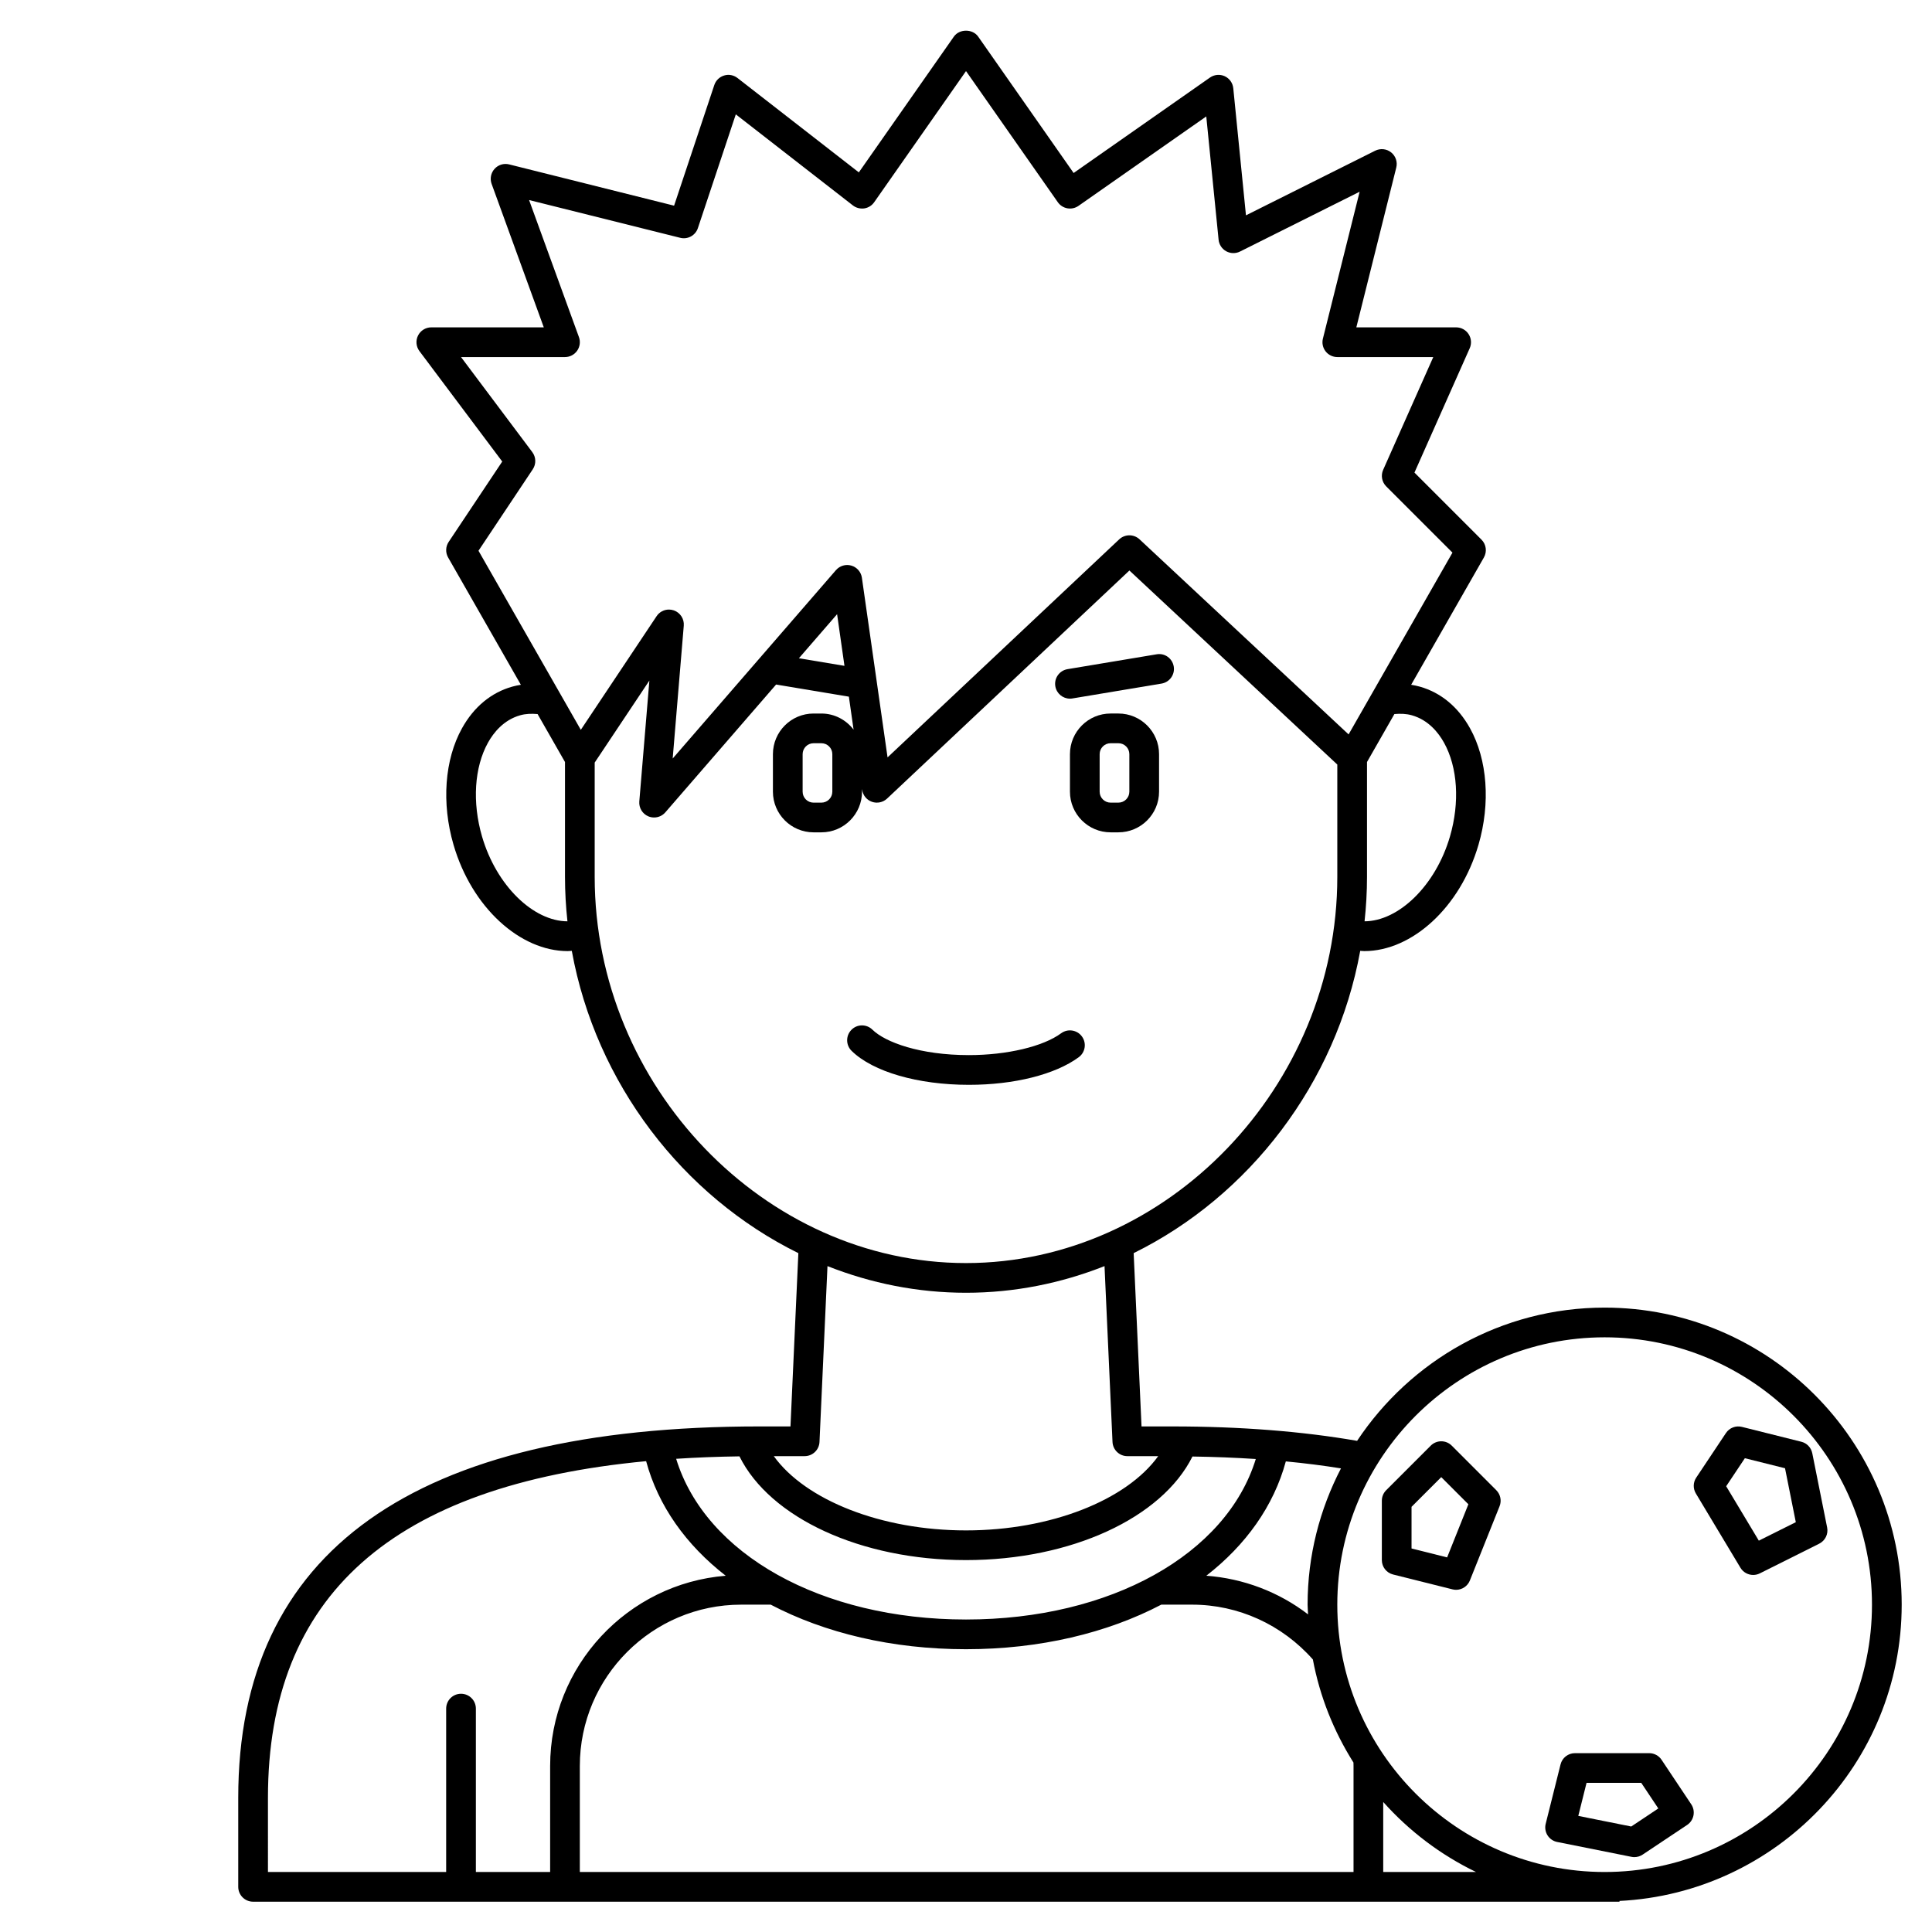 <?xml version="1.0" encoding="UTF-8"?>
<!-- Uploaded to: SVG Repo, www.svgrepo.com, Generator: SVG Repo Mixer Tools -->
<svg fill="#000000" width="800px" height="800px" version="1.1" viewBox="144 144 512 512" xmlns="http://www.w3.org/2000/svg">
 <g>
  <path d="m440.39 333.09h-2.07c-5.941 0-10.773 4.832-10.773 10.77v9.945c0 5.941 4.832 10.773 10.773 10.773h2.07c5.938 0 10.773-4.832 10.773-10.77v-9.945c0-5.941-4.836-10.773-10.773-10.773zm2.898 20.719c0 1.598-1.301 2.898-2.898 2.898h-2.07c-1.598 0-2.902-1.301-2.902-2.898v-9.945c0-1.602 1.305-2.902 2.902-2.902h2.07c1.598 0 2.898 1.301 2.898 2.898z"/>
  <path d="m427.55 329.15c0.211 0 0.434-0.016 0.652-0.055l23.617-3.938c2.141-0.359 3.594-2.387 3.234-4.527-0.359-2.144-2.371-3.617-4.531-3.234l-23.617 3.938c-2.141 0.359-3.594 2.387-3.234 4.527 0.32 1.926 1.988 3.289 3.879 3.289z"/>
  <path d="m429.88 424.17c1.75-1.289 2.125-3.754 0.836-5.504-1.281-1.75-3.75-2.121-5.504-0.84-4.773 3.519-14.363 5.789-24.438 5.789-12.918 0-22.152-3.387-25.578-6.746-1.551-1.52-4.043-1.508-5.566 0.055-1.523 1.551-1.5 4.043 0.055 5.566 5.66 5.551 17.57 9 31.09 9 12 0 22.879-2.738 29.105-7.32z"/>
  <path d="m647.97 569.25c0-43.406-35.312-78.719-78.719-78.719-27.367 0-51.496 14.055-65.605 35.309-14.457-2.508-30.863-3.82-48.98-3.82h-8.148l-2.086-45.926c30.586-15.078 53.668-44.969 60.043-80.113 0.363 0.02 0.723 0.07 1.086 0.07 12.57 0 25.398-11.5 30.258-28.184 3.207-11.012 2.371-22.551-2.246-30.867-3.137-5.656-7.738-9.465-13.309-11.031-0.754-0.211-1.523-0.375-2.293-0.496l19.273-33.727c0.883-1.543 0.621-3.484-0.633-4.734l-17.766-17.77 14.645-32.953c0.543-1.219 0.43-2.625-0.297-3.742-0.723-1.121-1.973-1.793-3.305-1.793h-26.445l10.582-42.344c0.375-1.492-0.156-3.062-1.359-4.023-1.195-0.961-2.852-1.129-4.223-0.449l-34.25 17.129-3.363-33.684c-0.141-1.395-1.004-2.602-2.273-3.188-1.266-0.574-2.754-0.445-3.898 0.355l-36.137 25.297-25.293-36.137c-1.473-2.106-4.981-2.106-6.449 0l-25.18 35.973-32.156-25.008c-1.012-0.789-2.344-1.043-3.555-0.66-1.223 0.371-2.191 1.312-2.594 2.523l-10.656 31.969-43.699-10.934c-1.422-0.363-2.906 0.098-3.879 1.18-0.977 1.082-1.273 2.613-0.777 3.984l13.824 38.016h-29.805c-1.492 0-2.856 0.844-3.523 2.176-0.668 1.336-0.516 2.93 0.375 4.121l21.941 29.266-14.195 21.297c-0.828 1.238-0.883 2.844-0.141 4.137l19.273 33.727c-0.77 0.121-1.539 0.285-2.297 0.496-5.566 1.562-10.168 5.375-13.305 11.031-4.617 8.312-5.457 19.852-2.246 30.867 4.856 16.68 17.684 28.184 30.258 28.184 0.363 0 0.723-0.055 1.086-0.07 6.375 35.145 29.457 65.035 60.043 80.113l-2.09 45.922h-8.148c-91.703 0-138.2 33.105-138.2 98.398v23.617c0 2.176 1.762 3.938 3.938 3.938h362.11v-0.199c41.57-2.074 74.785-36.441 74.785-78.523zm-145.29 41.832c0.008 0.312 0.02 0.617 0.02 0.93v28.086h-205.04v-28.09c0-23.578 19.18-42.758 42.754-42.758h7.836c14.316 7.504 32.129 11.809 51.742 11.809 19.621 0 37.441-4.305 51.758-11.809h8.184c12.238 0 23.828 5.301 31.988 14.523 1.852 9.883 5.57 19.09 10.754 27.309zm-102.68-53.641c27.836 0 51.898-11.164 60.012-27.449 5.785 0.086 11.387 0.305 16.785 0.66-7.766 25.258-38.469 42.535-76.797 42.535-38.34 0-69.07-17.309-76.812-42.59 5.383-0.355 10.984-0.566 16.777-0.648 8.094 16.312 32.176 27.492 60.035 27.492zm90.656 14.391c-7.777-5.969-17.129-9.512-26.965-10.25 10.484-8.145 17.863-18.48 21.066-30.297 5.086 0.484 9.945 1.105 14.617 1.852-5.621 10.828-8.848 23.094-8.848 36.113 0 0.875 0.102 1.719 0.129 2.582zm27.477-238.28c4.422 1.238 7.09 4.641 8.551 7.273 3.617 6.519 4.203 15.809 1.574 24.844-3.805 13.062-13.625 22.457-22.637 22.488 0.422-3.875 0.648-7.801 0.648-11.77v-30.445l7.258-12.707c1.578-0.141 3.129-0.098 4.606 0.316zm-232.94-65.188c0.926-1.391 0.875-3.207-0.125-4.543l-18.891-25.195h27.551c1.281 0 2.488-0.625 3.223-1.68 0.738-1.051 0.914-2.394 0.477-3.602l-13.215-36.332 40.047 10.008c2.004 0.504 4.039-0.621 4.688-2.57l10.047-30.145 31.031 24.137c0.852 0.66 1.93 0.93 3.004 0.789 1.066-0.16 2.019-0.75 2.637-1.637l24.336-34.758 24.328 34.75c1.246 1.781 3.699 2.215 5.484 0.969l33.859-23.699 3.266 32.676c0.129 1.285 0.887 2.43 2.016 3.055 1.137 0.621 2.504 0.652 3.66 0.074l31.703-15.852-9.734 38.93c-0.297 1.176-0.027 2.422 0.715 3.375 0.746 0.953 1.891 1.512 3.102 1.512h25.43l-13.285 29.891c-0.66 1.488-0.34 3.227 0.816 4.379l17.555 17.555-27.527 48.176-55.406-51.707c-1.516-1.41-3.867-1.406-5.383 0.012l-61.391 57.781-6.801-47.605c-0.215-1.527-1.309-2.781-2.785-3.215-1.48-0.434-3.074 0.031-4.086 1.195l-43.27 49.926 2.938-35.211c0.148-1.785-0.934-3.453-2.625-4.043-0.43-0.148-0.867-0.219-1.301-0.219-1.285 0-2.531 0.633-3.273 1.75l-20.086 30.121-27.117-47.457zm82.598 52.09-12.074-2.012 10.121-11.676zm-96.051 45.215c-2.629-9.043-2.043-18.324 1.574-24.844 1.465-2.633 4.133-6.031 8.551-7.273 1.469-0.418 3.023-0.457 4.602-0.316l7.262 12.707v30.445c0 3.973 0.227 7.894 0.648 11.77-9.016-0.02-18.828-9.422-22.637-22.488zm29.859 10.719v-30.297l14.492-21.734-2.668 32.027c-0.141 1.699 0.824 3.293 2.394 3.957 0.492 0.203 1.012 0.301 1.527 0.301 1.117 0 2.211-0.477 2.977-1.359l29.355-33.875 19.285 3.215 1.246 8.734c-1.973-2.574-5.047-4.266-8.535-4.266h-2.07c-5.938 0-10.77 4.832-10.77 10.77v9.945c0 5.941 4.832 10.773 10.77 10.773h2.07c5.941 0 10.773-4.832 10.773-10.77v-0.762l0.039 0.285c0.207 1.453 1.207 2.672 2.594 3.156 1.383 0.484 2.926 0.156 4-0.848l64.227-60.453 55.094 51.422v29.777c0 55.473-45.062 102.34-98.398 102.34-53.34 0-98.402-46.863-98.402-102.34zm62.977-32.527v9.945c0 1.602-1.301 2.902-2.902 2.902h-2.07c-1.598 0-2.898-1.301-2.898-2.898v-9.945c0-1.602 1.301-2.902 2.898-2.902h2.07c1.602 0 2.902 1.301 2.902 2.898zm-7.336 186.03c2.106 0 3.836-1.656 3.934-3.754l2.117-46.605c11.504 4.547 23.883 7.062 36.711 7.062s25.207-2.516 36.707-7.066l2.117 46.605c0.098 2.102 1.828 3.758 3.934 3.758h8.176c-8.406 11.672-28.504 19.68-50.938 19.68-22.43 0-42.527-8.012-50.938-19.68zm-142.23 90.527c0-53.48 32.867-82.82 100.22-89.195 3.195 11.844 10.582 22.199 21.094 30.363-26.004 2.098-46.531 23.891-46.531 50.422v28.09h-19.68v-43.297c0-2.176-1.762-3.938-3.938-3.938-2.172 0-3.938 1.758-3.938 3.938v43.297h-47.227zm295.56 19.68v-18.555c6.867 7.699 15.203 14.02 24.594 18.555zm58.676 0c-39.066 0-70.848-31.785-70.848-70.848 0-39.066 31.785-70.848 70.848-70.848 39.066 0 70.848 31.785 70.848 70.848 0 39.066-31.781 70.848-70.848 70.848z"/>
  <path d="m628.21 548.8-3.938-19.68c-0.301-1.492-1.43-2.676-2.906-3.043l-15.742-3.938c-1.613-0.41-3.305 0.246-4.231 1.633l-7.871 11.809c-0.844 1.262-0.883 2.906-0.098 4.207l11.809 19.68c0.734 1.223 2.039 1.91 3.375 1.91 0.594 0 1.195-0.133 1.758-0.414l15.742-7.871c1.594-0.801 2.453-2.555 2.102-4.293zm-18.102 3.488-8.652-14.418 4.953-7.43 10.641 2.66 2.859 14.293z"/>
  <path d="m584.33 610.36c-0.73-1.094-1.957-1.754-3.273-1.754h-19.68c-1.805 0-3.383 1.227-3.816 2.984l-3.938 15.742c-0.262 1.043-0.082 2.148 0.492 3.059 0.574 0.906 1.5 1.543 2.555 1.75l19.68 3.938c0.254 0.051 0.516 0.078 0.77 0.078 0.77 0 1.531-0.227 2.184-0.66l11.809-7.871c1.805-1.207 2.293-3.648 1.09-5.461zm-8.035 17.684-14.031-2.809 2.188-8.758h14.5l4.519 6.781z"/>
  <path d="m528.73 527.11c-1.539-1.539-4.027-1.539-5.566 0l-11.809 11.809c-0.738 0.734-1.152 1.734-1.152 2.781v15.742c0 1.805 1.227 3.379 2.981 3.816l15.742 3.938c0.32 0.082 0.641 0.121 0.957 0.121 1.574 0 3.043-0.953 3.652-2.477l7.871-19.68c0.582-1.461 0.238-3.129-0.875-4.242zm-1.227 29.617-9.43-2.363v-11.039l7.871-7.871 7.191 7.191z"/>
 </g>
</svg>